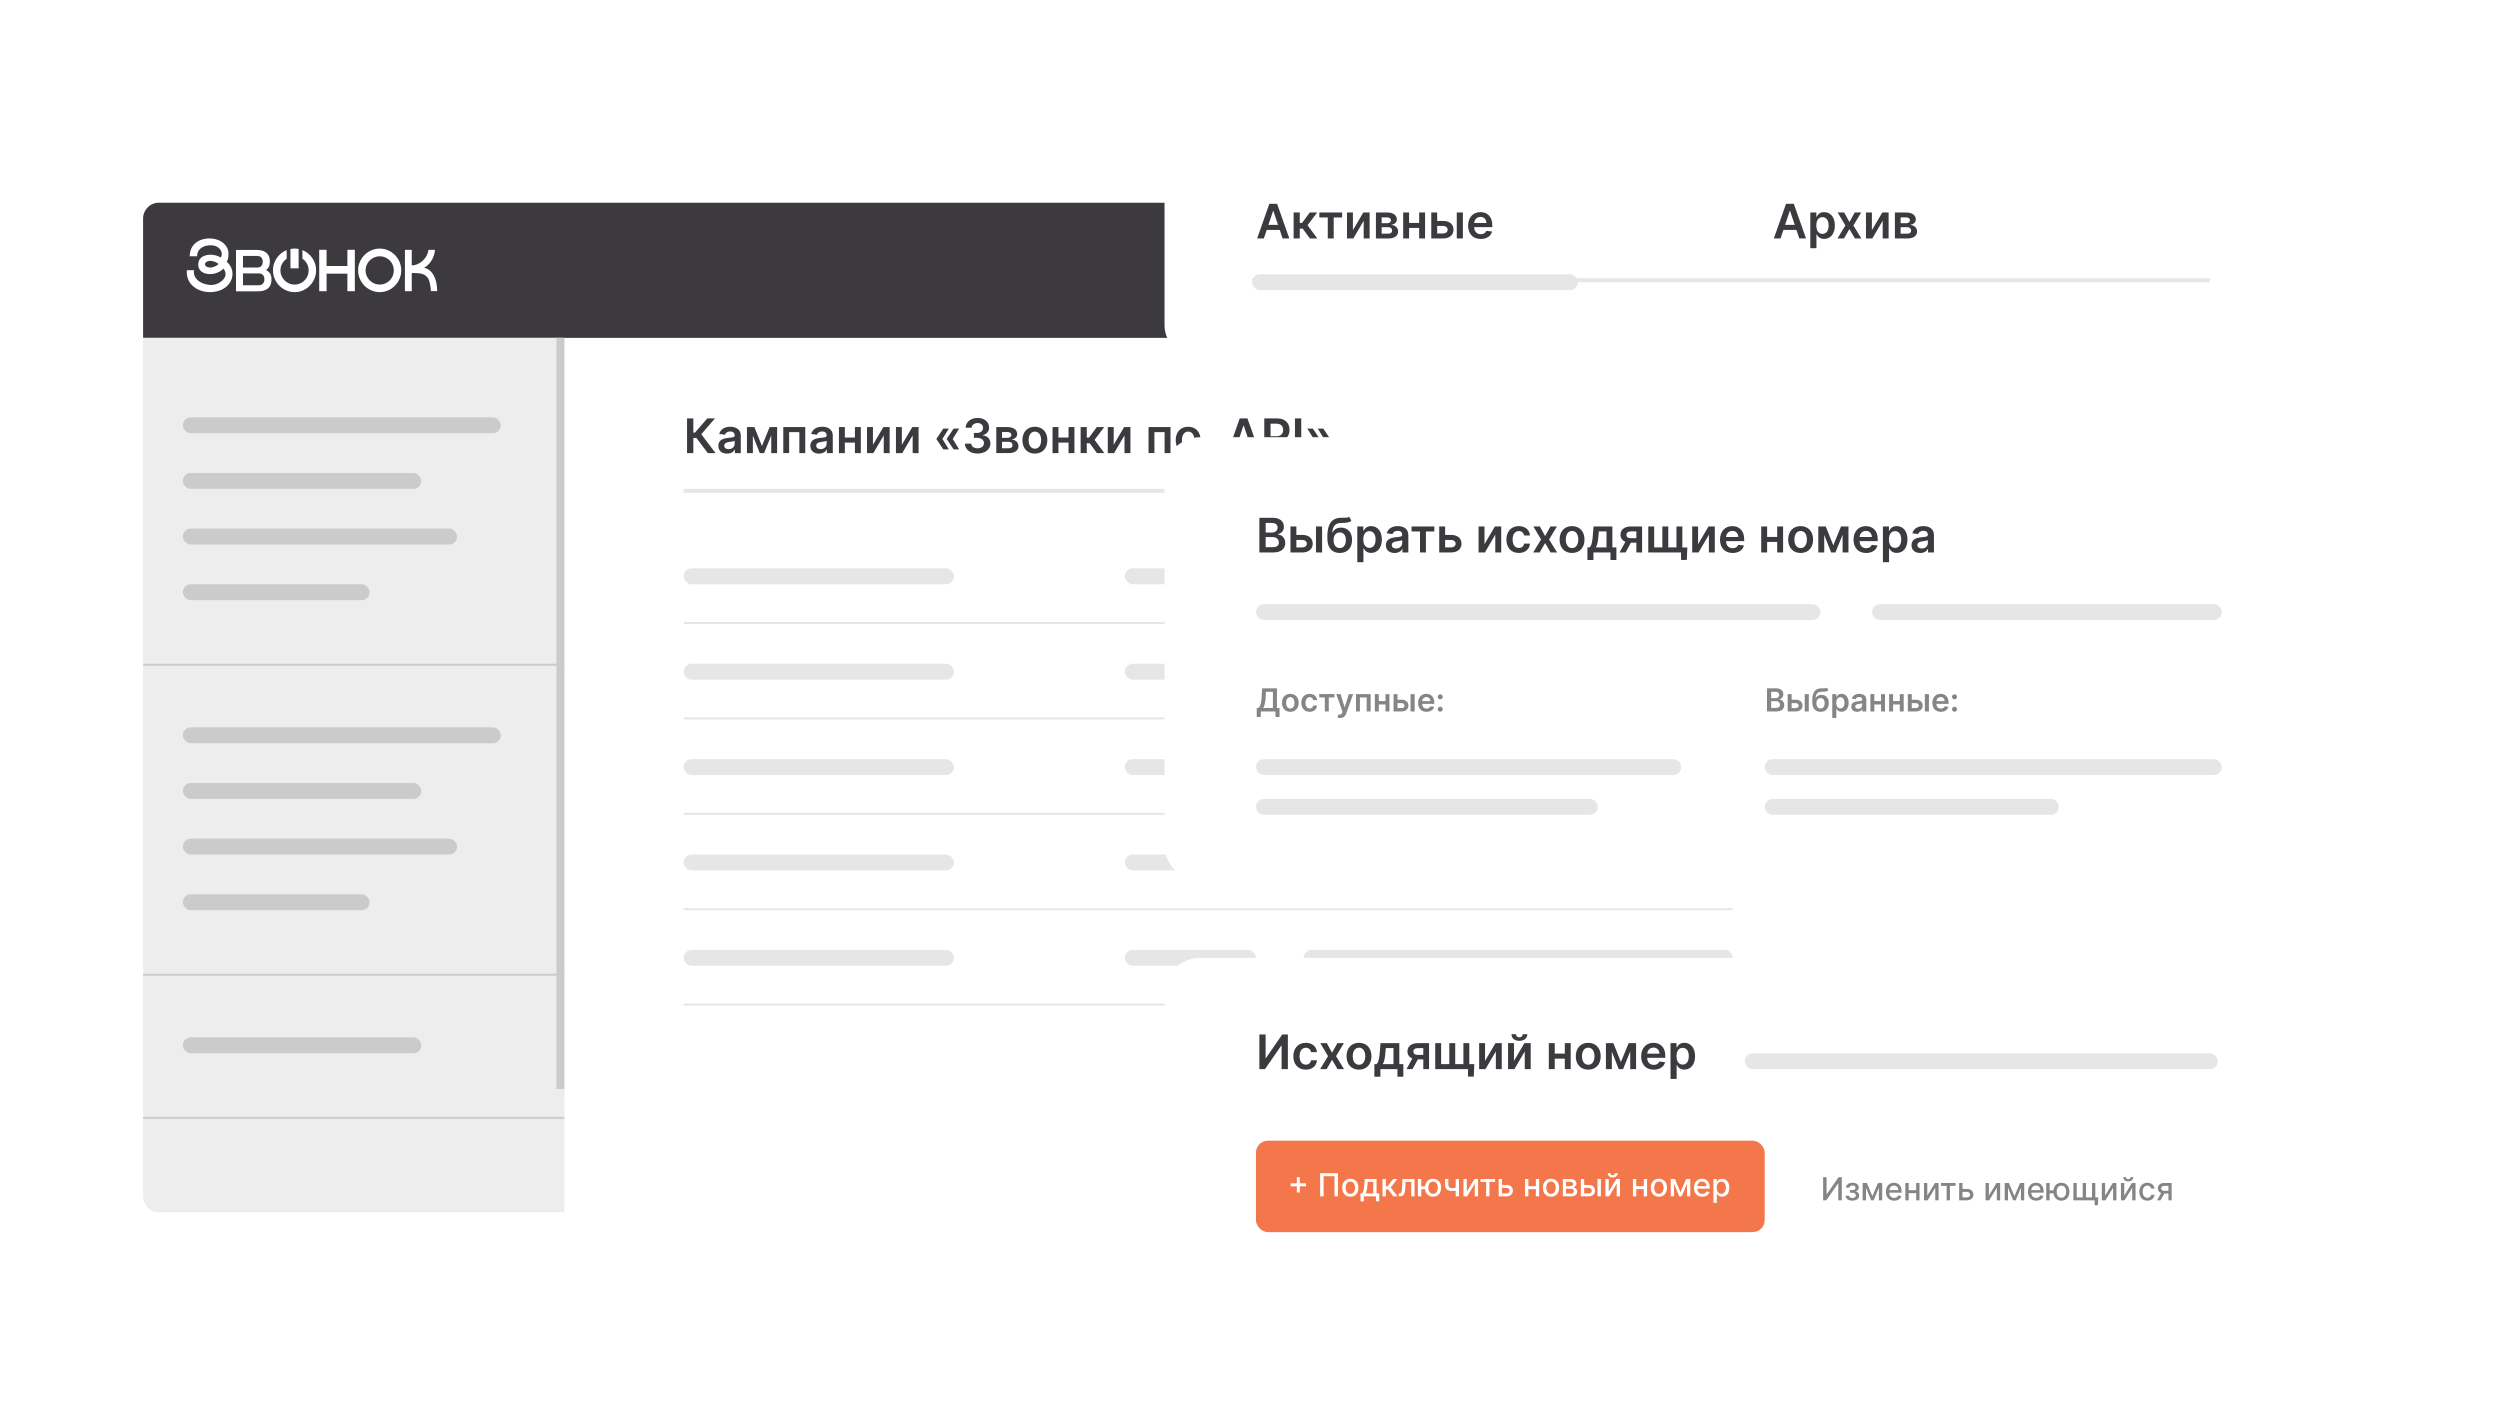 <svg width="629" height="355" viewBox="0 0 629 355" fill="none" xmlns="http://www.w3.org/2000/svg"><g filter="url(#filter0_d_212_1003)"><rect x="36" y="51" width="430" height="254" rx="4" fill="#fff"/></g><path d="M36 55a4 4 0 014-4h422a4 4 0 014 4v30H36V55z" fill="#3C3A3E"/><g clip-path="url(#clip0_212_1003)" fill="#fff"><path d="M87.403 66.921h-5.235v-4.077h-1.854v10.414h1.854v-4.41h5.235v4.41h1.873V62.844h-1.873v4.077zm-20.339 1.105l-.154-.08.137-.104c.15-.115.281-.246.395-.392.294-.381.444-.9.444-1.543v-.194c0-.906-.293-1.613-.872-2.103-.574-.486-1.435-.731-2.558-.731h-5.079v10.414h5.489c.754 0 1.392-.111 1.894-.334.507-.22.895-.553 1.152-.986.257-.43.386-.954.386-1.557v-.195c0-.651-.152-1.176-.452-1.558a2.368 2.368 0 00-.782-.638v.001zm-5.931-3.63h3.527c.498 0 .867.136 1.095.402.234.274.348.623.348 1.065 0 .442-.113.777-.348 1.05-.228.267-.598.403-1.095.403h-3.527v-2.92zm4.997 6.976c-.13.135-.285.236-.467.3-.182.066-.39.1-.632.1h-3.897v-2.99h3.897c.482 0 .853.13 1.105.39.255.264.379.626.379 1.104 0 .479-.126.829-.385 1.098v-.002zm-9.07-5.493c.19-.386.308-.74.355-1.065.047-.324.071-.645.071-.963 0-.607-.136-1.15-.407-1.626a3.937 3.937 0 00-1.07-1.21 4.826 4.826 0 00-1.528-.757A6.208 6.208 0 0052.699 60c-.612 0-1.217.087-1.813.258a4.615 4.615 0 00-1.589.808 4.132 4.132 0 00-1.12 1.387c-.285.56-.428 1.231-.428 2.019h1.853c0-.51.106-.943.317-1.294.21-.353.482-.639.813-.86.332-.22.7-.376 1.101-.466.4-.09.797-.134 1.191-.134.352 0 .696.047 1.027.143.333.097.628.242.886.436.257.193.466.427.62.703.157.275.235.593.235.952 0 .138-.02.273-.061.403a17.1 17.1 0 01-.144.446 5.912 5.912 0 00-1.232-.518 4.951 4.951 0 00-1.396-.188c-.38 0-.752.046-1.12.135-.366.09-.695.231-.987.424a2.174 2.174 0 00-.703.766c-.177.318-.265.703-.265 1.16 0 .413.084.772.255 1.076.169.304.394.552.672.746.279.194.59.334.936.424.345.09.703.134 1.07.134.638 0 1.252-.118 1.843-.352a4.628 4.628 0 001.559-1.014c.19.234.325.459.407.673A1.87 1.87 0 0156.412 70c-.224.336-.511.63-.863.884a4.418 4.418 0 01-1.157.596c-.42.143-.82.216-1.199.216a5.935 5.935 0 01-1.585-.219 4.723 4.723 0 01-1.421-.642 3.583 3.583 0 01-1.016-1.015 2.389 2.389 0 01-.386-1.335c0-.124.006-.22.02-.29v-.206H47.02v.103c0 .069-.002.127-.009.175-.008.048-.01.107-.01.177 0 .827.166 1.556.498 2.184a4.848 4.848 0 001.325 1.582c.55.424 1.173.746 1.874.963a7.168 7.168 0 002.129.323c.76 0 1.483-.107 2.169-.32a5.5 5.5 0 001.802-.932 4.613 4.613 0 001.232-1.471c.306-.573.459-1.218.459-1.936 0-.498-.11-.995-.325-1.492-.218-.496-.584-.984-1.099-1.468l-.004.003zm-2.446.86c-.148.104-.32.197-.51.281a4.34 4.34 0 01-.6.207 2.401 2.401 0 01-.602.084c-.285 0-.573-.065-.866-.197-.29-.131-.437-.342-.437-.632 0-.289.139-.485.417-.63a1.84 1.84 0 01.866-.219c.177 0 .37.025.58.073.21.048.41.107.6.177.192.068.368.151.53.248.164.096.286.194.367.29-.08.11-.197.217-.346.32l.002-.001zm44.744-2.578a5.5 5.5 0 00-1.721-1.179 5.138 5.138 0 00-2.088-.435 5.23 5.23 0 00-2.107.435A5.531 5.531 0 0090.54 65.9a5.324 5.324 0 00-.429 2.133c0 .759.141 1.45.429 2.113a5.525 5.525 0 001.17 1.738 5.57 5.57 0 001.732 1.18c.658.29 1.36.434 2.108.434a5.06 5.06 0 002.087-.434 5.503 5.503 0 001.721-1.18 5.663 5.663 0 001.162-1.738 5.294 5.294 0 00.427-2.113c0-.746-.141-1.47-.427-2.132a5.636 5.636 0 00-1.162-1.74zm-.56 5.26a3.626 3.626 0 01-.753 1.128 3.54 3.54 0 01-1.12.765 3.39 3.39 0 01-1.374.28c-.488 0-.951-.092-1.386-.28a3.486 3.486 0 01-1.129-.765c-.32-.324-.574-.7-.764-1.128a3.392 3.392 0 01-.284-1.388c0-.498.095-.959.284-1.387.191-.427.445-.8.764-1.119a3.6 3.6 0 011.13-.755c.433-.187.895-.28 1.385-.28s.947.093 1.374.28c.428.186.8.438 1.12.755.319.32.57.69.752 1.12.185.427.276.89.276 1.386 0 .496-.091.96-.276 1.388zM65.21 65.897zm12.725-1.735a5.48 5.48 0 00-1.72-1.179l-.128-.054v2.163a3.51 3.51 0 011.289 1.555c.184.428.274.892.274 1.386 0 .495-.09.96-.274 1.389a3.634 3.634 0 01-.754 1.128 3.54 3.54 0 01-1.12.765c-.428.187-.886.28-1.374.28-.489 0-.951-.093-1.386-.28a3.489 3.489 0 01-1.129-.765c-.32-.325-.574-.7-.765-1.128a3.39 3.39 0 01-.285-1.388c0-.498.097-.96.285-1.387.19-.427.445-.8.765-1.118a3.47 3.47 0 01.514-.421v-2.172l-.108.047a5.545 5.545 0 00-2.902 2.918 5.327 5.327 0 00-.428 2.132c0 .758.142 1.45.428 2.114a5.545 5.545 0 002.902 2.919 5.18 5.18 0 002.107.434c.747 0 1.43-.144 2.089-.434a5.48 5.48 0 001.72-1.181 5.631 5.631 0 001.162-1.738 5.304 5.304 0 00.427-2.114c0-.744-.141-1.469-.427-2.132a5.654 5.654 0 00-1.162-1.74z"/><path d="M75.134 62.642a5.41 5.41 0 00-2.056.007v4.86h2.056v-4.867zm34.278 7.29c-.489-1.224-1.264-2.152-2.56-2.535-.035-.01-.066-.037-.119-.068 1.612-.875 2.535-2.649 2.713-4.46h-1.65c-.369 2.623-2.773 3.949-4.2 3.897v-3.902H101.9c-.009.08-.022.145-.022.21 0 3.322 0 6.642-.005 9.964 0 .201.076.245.254.24.412-.01.825-.003 1.237-.004.073 0 .144-.014.233-.024v-.329c0-1.318.004-2.636-.004-3.954-.001-.21.058-.3.266-.286.644.043 1.299.022 1.929.136 1.166.21 1.968.889 2.27 2.092.094.38.177.765.239 1.153.062.394.09.794.133 1.194h1.557c.005-.066.016-.115.013-.164-.05-1.082-.184-2.148-.589-3.161l.001.001z"/></g><path d="M36 85h106v220H40a4 4 0 01-4-4V85z" fill="#EDEDED"/><path fill="#CBCBCB" d="M142 85v189h-2V85z"/><rect x="46" y="105" width="80" height="4" rx="2" fill="#CBCBCB"/><rect x="46" y="183" width="80" height="4" rx="2" fill="#CBCBCB"/><rect x="46" y="119" width="60" height="4" rx="2" fill="#CBCBCB"/><rect x="46" y="197" width="60" height="4" rx="2" fill="#CBCBCB"/><rect x="46" y="133" width="69" height="4" rx="2" fill="#CBCBCB"/><rect x="46" y="211" width="69" height="4" rx="2" fill="#CBCBCB"/><rect x="46" y="147" width="47" height="4" rx="2" fill="#CBCBCB"/><rect x="46" y="225" width="47" height="4" rx="2" fill="#CBCBCB"/><rect x="46" y="261" width="60" height="4" rx="2" fill="#CBCBCB"/><path stroke="#CBCBCB" stroke-width=".5" d="M142 167.25H36m106 78H36m106 36H36"/><rect x="172" y="143" width="68" height="4" rx="2" fill="#E6E6E6"/><rect x="172" y="167" width="68" height="4" rx="2" fill="#E6E6E6"/><rect x="172" y="191" width="68" height="4" rx="2" fill="#E6E6E6"/><rect x="172" y="215" width="68" height="4" rx="2" fill="#E6E6E6"/><rect x="172" y="239" width="68" height="4" rx="2" fill="#E6E6E6"/><rect x="283" y="143" width="33" height="4" rx="2" fill="#E6E6E6"/><rect x="283" y="167" width="33" height="4" rx="2" fill="#E6E6E6"/><rect x="283" y="191" width="33" height="4" rx="2" fill="#E6E6E6"/><rect x="283" y="215" width="33" height="4" rx="2" fill="#E6E6E6"/><rect x="283" y="239" width="33" height="4" rx="2" fill="#E6E6E6"/><rect x="328" y="143" width="108" height="4" rx="2" fill="#E6E6E6"/><rect x="328" y="167" width="108" height="4" rx="2" fill="#E6E6E6"/><rect x="328" y="191" width="108" height="4" rx="2" fill="#E6E6E6"/><rect x="328" y="215" width="108" height="4" rx="2" fill="#E6E6E6"/><rect x="328" y="239" width="108" height="4" rx="2" fill="#E6E6E6"/><path d="M178.089 114h1.948l-3.597-4.747 3.448-3.98h-1.948l-3.102 3.588h-.396v-3.588h-1.581V114h1.581v-3.814h.775l2.872 3.814zm4.837.132c1.027 0 1.641-.481 1.922-1.031h.051V114h1.483v-4.381c0-1.73-1.41-2.25-2.659-2.25-1.376 0-2.433.614-2.774 1.807l1.44.205c.154-.448.588-.831 1.343-.831.715 0 1.107.366 1.107 1.01v.025c0 .443-.464.465-1.619.588-1.27.137-2.484.516-2.484 1.99 0 1.287.942 1.969 2.19 1.969zm.401-1.133c-.644 0-1.104-.294-1.104-.861 0-.593.516-.84 1.206-.938.405-.055 1.214-.157 1.415-.319v.771c0 .729-.588 1.347-1.517 1.347zm8.373-.793l-1.892-4.751h-1.875V114h1.487v-4.411l1.743 4.411h1.078l1.803-4.457V114h1.474v-6.545h-1.875l-1.943 4.751zm5.374 1.794h1.474v-5.28h2.566V114h1.487v-6.545h-5.527V114zm8.997.132c1.027 0 1.64-.481 1.922-1.031h.051V114h1.483v-4.381c0-1.73-1.411-2.25-2.659-2.25-1.377 0-2.434.614-2.775 1.807l1.441.205c.153-.448.588-.831 1.342-.831.716 0 1.108.366 1.108 1.01v.025c0 .443-.464.465-1.619.588-1.27.137-2.485.516-2.485 1.99 0 1.287.942 1.969 2.191 1.969zm.4-1.133c-.643 0-1.103-.294-1.103-.861 0-.593.515-.84 1.206-.938.404-.055 1.214-.157 1.414-.319v.771c0 .729-.588 1.347-1.517 1.347zm6.094-5.544h-1.487V114h1.487v-2.646h2.535V114h1.483v-6.545H215.1v2.633h-2.535v-2.633zm7.066 4.457v-4.457h-1.487V114h1.59l2.612-4.462V114h1.491v-6.545h-1.585l-2.621 4.457zm7.278 0v-4.457h-1.487V114h1.589l2.612-4.462V114h1.492v-6.545h-1.586l-2.62 4.457zm14.417 1.15l-1.619-2.616 1.619-2.616h-1.389l-1.722 2.556v.12l1.722 2.556h1.389zm-2.599 0l-1.62-2.616 1.62-2.616h-1.39l-1.721 2.556v.12l1.721 2.556h1.39zm7.235 1.057c1.867 0 3.226-1.069 3.222-2.544.004-1.091-.678-1.875-1.901-2.049v-.069c.946-.204 1.581-.907 1.577-1.887.004-1.33-1.129-2.417-2.872-2.417-1.696 0-3.009 1.01-3.043 2.472h1.522c.025-.733.707-1.189 1.512-1.189.814 0 1.356.494 1.351 1.227.005.763-.626 1.27-1.53 1.27h-.771v1.219h.771c1.104 0 1.76.554 1.756 1.342.004.772-.665 1.3-1.598 1.3-.878 0-1.555-.456-1.594-1.168h-1.602c.043 1.475 1.359 2.493 3.2 2.493zm4.702-.119h3.17c1.534 0 2.412-.695 2.412-1.777 0-.916-.712-1.555-1.739-1.645.874-.162 1.419-.626 1.419-1.364 0-1.103-.967-1.759-2.514-1.759h-2.748V114zm1.444-1.214v-1.624h1.726c.567 0 .912.328.912.869 0 .469-.345.755-.912.755h-1.726zm0-2.621v-1.475h1.304c.644 0 1.036.273 1.036.721 0 .468-.379.754-1.006.754h-1.334zm8.266 3.963c1.918 0 3.137-1.351 3.137-3.375 0-2.029-1.219-3.384-3.137-3.384-1.917 0-3.136 1.355-3.136 3.384 0 2.024 1.219 3.375 3.136 3.375zm.009-1.236c-1.061 0-1.581-.946-1.581-2.143 0-1.198.52-2.157 1.581-2.157 1.044 0 1.564.959 1.564 2.157 0 1.197-.52 2.143-1.564 2.143zm5.924-5.437h-1.487V114h1.487v-2.646h2.536V114h1.483v-6.545h-1.483v2.633h-2.536v-2.633zm5.579 6.545h1.543v-2.467h.754l1.794 2.467h1.867l-2.451-3.332 2.425-3.213h-1.858l-1.969 2.642h-.562v-2.642h-1.543V114zm8.32-2.088v-4.457h-1.488V114h1.59l2.612-4.462V114h1.492v-6.545h-1.586l-2.62 4.457zm8.766 2.088h1.475v-5.28h2.565V114h1.487v-6.545h-5.527V114zm9.969.128c1.917 0 3.136-1.351 3.136-3.375 0-2.029-1.219-3.384-3.136-3.384-1.918 0-3.137 1.355-3.137 3.384 0 2.024 1.219 3.375 3.137 3.375zm.008-1.236c-1.061 0-1.581-.946-1.581-2.143 0-1.198.52-2.157 1.581-2.157 1.044 0 1.564.959 1.564 2.157 0 1.197-.52 2.143-1.564 2.143zM310.528 114l.721-2.152h3.281l.724 2.152h1.688l-3.077-8.727h-1.952L308.841 114h1.687zm1.147-3.422l1.18-3.516h.068l1.181 3.516h-2.429zm6.416 3.422h1.581v-2.949h1.671c2.015 0 3.098-1.21 3.098-2.889 0-1.666-1.07-2.889-3.077-2.889h-3.273V114zm1.581-4.249v-3.157h1.449c1.185 0 1.709.639 1.709 1.568s-.524 1.589-1.7 1.589h-1.458zm7.723-4.478h-1.581V114h1.581v-8.727zm4.149 7.789h1.39l1.721-2.556v-.12l-1.721-2.556h-1.39l1.62 2.616-1.62 2.616zm-2.625 0h1.39l1.721-2.556v-.12l-1.721-2.556h-1.39l1.62 2.616-1.62 2.616z" fill="#3C3A3E"/><path stroke="#E6E6E6" d="M172 123.5h264"/><path stroke="#E6E6E6" stroke-width=".5" d="M172 156.75h264m-264 24h264m-264 24h264m-264 24h264m-264 24h264"/><g filter="url(#filter1_d_212_1003)"><rect x="293" y="32" width="289" height="59" rx="9" fill="#fff"/></g><path d="M317.982 60l.72-2.152h3.281l.724 2.152h1.688l-3.077-8.727h-1.952L316.294 60h1.688zm1.146-3.422l1.18-3.516h.068l1.181 3.516h-2.429zM325.476 60h1.543v-2.467h.754L329.567 60h1.867l-2.451-3.332 2.425-3.213h-1.858l-1.969 2.642h-.562v-2.642h-1.543V60zm6.474-5.28h2.118V60h1.492v-5.28h2.118v-1.265h-5.728v1.265zm8.443 3.192v-4.457h-1.487V60h1.589l2.613-4.462V60h1.491v-6.545h-1.585l-2.621 4.457zm5.79 2.088h3.171c1.534 0 2.412-.695 2.412-1.777 0-.916-.712-1.555-1.739-1.645.874-.162 1.419-.626 1.419-1.364 0-1.103-.967-1.76-2.514-1.76h-2.749V60zm1.445-1.215v-1.623h1.726c.566 0 .912.328.912.87 0 .468-.346.754-.912.754h-1.726zm0-2.62V54.69h1.304c.643 0 1.035.273 1.035.72 0 .47-.379.755-1.005.755h-1.334zm6.898-2.71h-1.487V60h1.487v-2.646h2.535V60h1.483v-6.545h-1.483v2.633h-2.535v-2.633zm7.066 2.13v-2.13h-1.487V60h2.975c1.666 0 2.625-.92 2.629-2.207-.004-1.321-.963-2.208-2.629-2.208h-1.488zM366.523 60h1.542v-6.545h-1.542V60zm-4.931-3.15h1.488c.669 0 1.15.397 1.15.964 0 .541-.481.92-1.15.92h-1.488v-1.883zm10.962 3.278c1.525 0 2.573-.746 2.846-1.884l-1.44-.162c-.209.554-.72.844-1.385.844-.997 0-1.658-.656-1.671-1.777h4.56v-.473c0-2.297-1.381-3.307-2.991-3.307-1.875 0-3.098 1.377-3.098 3.397 0 2.054 1.206 3.362 3.179 3.362zm-1.645-4.019c.047-.835.665-1.538 1.585-1.538.886 0 1.483.648 1.491 1.538h-3.076zM447.982 60l.72-2.152h3.281l.724 2.152h1.688l-3.077-8.727h-1.952L446.294 60h1.688zm1.146-3.422l1.18-3.516h.068l1.181 3.516h-2.429zm6.348 5.877h1.543v-3.486h.064c.243.477.75 1.146 1.875 1.146 1.542 0 2.697-1.223 2.697-3.38 0-2.181-1.189-3.366-2.702-3.366-1.154 0-1.636.695-1.87 1.168h-.09v-1.082h-1.517v9zm1.513-5.728c0-1.27.545-2.092 1.538-2.092 1.027 0 1.556.873 1.556 2.092 0 1.228-.537 2.122-1.556 2.122-.984 0-1.538-.852-1.538-2.122zm7.002-3.272h-1.636l1.943 3.272L462.304 60h1.636l1.372-2.356L466.697 60h1.624l-2.007-3.273 1.973-3.272h-1.632l-1.343 2.416-1.321-2.416zm6.976 4.457v-4.457h-1.487V60h1.59l2.612-4.462V60h1.491v-6.545h-1.585l-2.621 4.457zm5.79 2.088h3.171c1.534 0 2.412-.695 2.412-1.777 0-.916-.712-1.555-1.739-1.645.874-.162 1.419-.626 1.419-1.364 0-1.103-.967-1.76-2.514-1.76h-2.749V60zm1.445-1.215v-1.623h1.726c.567 0 .912.328.912.87 0 .468-.345.754-.912.754h-1.726zm0-2.62V54.69h1.304c.644 0 1.036.273 1.036.72 0 .47-.38.755-1.006.755h-1.334z" fill="#3C3A3E"/><path stroke="#E6E6E6" d="M315 70.5h241"/><rect x="315" y="69" width="82" height="4" rx="2" fill="#E6E6E6"/><g filter="url(#filter2_d_212_1003)"><rect x="293" y="241" width="289" height="83" rx="9" fill="#fff"/></g><path d="M316.857 260.273V269h1.406l4.112-5.945h.072V269h1.581v-8.727h-1.414l-4.108 5.949h-.077v-5.949h-1.572zm11.685 8.855c1.645 0 2.693-.976 2.804-2.365h-1.474c-.132.703-.639 1.108-1.317 1.108-.963 0-1.585-.806-1.585-2.144 0-1.321.635-2.113 1.585-2.113.742 0 1.197.477 1.317 1.108h1.474c-.106-1.419-1.214-2.353-2.812-2.353-1.918 0-3.128 1.385-3.128 3.384 0 1.981 1.18 3.375 3.136 3.375zm5.285-6.673h-1.636l1.943 3.272L332.14 269h1.636l1.372-2.357 1.385 2.357h1.624l-2.007-3.273 1.973-3.272h-1.632l-1.343 2.416-1.321-2.416zm8.098 6.673c1.918 0 3.136-1.351 3.136-3.375 0-2.029-1.218-3.384-3.136-3.384-1.918 0-3.136 1.355-3.136 3.384 0 2.024 1.218 3.375 3.136 3.375zm.009-1.236c-1.061 0-1.581-.946-1.581-2.143 0-1.198.52-2.157 1.581-2.157 1.044 0 1.564.959 1.564 2.157 0 1.197-.52 2.143-1.564 2.143zm3.857 3.009h1.517V269h4.283v1.901h1.491v-3.171h-1.014v-5.275h-4.73l-.187 2.292c-.124 1.466-.286 2.553-.84 2.983h-.52v3.171zm2.105-3.171c.414-.609.567-1.598.678-2.983l.102-1.048h1.918v4.031h-2.698zm10.207 1.27h1.445v-6.545h-2.842c-1.603 0-2.596.822-2.591 2.079-.005.827.447 1.453 1.227 1.773L353.876 269h1.517l1.342-2.463h1.368V269zm0-3.588h-1.449c-.677 0-1.052-.354-1.048-.844-.004-.49.392-.861 1.1-.861h1.397v1.705zm12.829 2.322h-1.253v-5.279h-1.487v5.275h-2.058v-5.275h-1.487v5.275h-2.059v-5.275h-1.487V269h8.25v1.875h1.453l.128-3.141zm2.707-.822v-4.457h-1.487V269h1.589l2.613-4.462V269h1.491v-6.545h-1.585l-2.621 4.457zm7.278 0v-4.457h-1.488V269h1.59l2.612-4.462V269h1.492v-6.545h-1.586l-2.62 4.457zm2.198-6.707c-.004.417-.242.788-.843.788-.61 0-.84-.379-.84-.788h-1.146c-.004.997.767 1.67 1.986 1.67 1.227 0 1.998-.673 1.998-1.67h-1.155zm8.055 2.25h-1.487V269h1.487v-2.646h2.536V269h1.483v-6.545h-1.483v2.633h-2.536v-2.633zm8.435 6.673c1.917 0 3.136-1.351 3.136-3.375 0-2.029-1.219-3.384-3.136-3.384-1.918 0-3.137 1.355-3.137 3.384 0 2.024 1.219 3.375 3.137 3.375zm.008-1.236c-1.061 0-1.581-.946-1.581-2.143 0-1.198.52-2.157 1.581-2.157 1.044 0 1.564.959 1.564 2.157 0 1.197-.52 2.143-1.564 2.143zm8.204-.686l-1.892-4.751h-1.875V269h1.488v-4.411l1.743 4.411h1.078l1.802-4.457V269h1.475v-6.545h-1.875l-1.944 4.751zm8.272 1.922c1.525 0 2.574-.746 2.846-1.884l-1.44-.162c-.209.554-.72.844-1.385.844-.997 0-1.658-.656-1.67-1.777h4.559v-.473c0-2.297-1.38-3.307-2.991-3.307-1.875 0-3.098 1.377-3.098 3.397 0 2.054 1.206 3.362 3.179 3.362zm-1.645-4.019c.047-.835.665-1.538 1.585-1.538.886 0 1.483.648 1.492 1.538h-3.077zm5.86 6.346h1.543v-3.486h.064c.243.477.75 1.146 1.875 1.146 1.542 0 2.697-1.223 2.697-3.379 0-2.182-1.189-3.367-2.701-3.367-1.155 0-1.637.695-1.871 1.168h-.09v-1.082h-1.517v9zm1.513-5.728c0-1.27.546-2.092 1.538-2.092 1.027 0 1.556.874 1.556 2.092 0 1.228-.537 2.122-1.556 2.122-.984 0-1.538-.852-1.538-2.122z" fill="#3C3A3E"/><rect x="439" y="265" width="119" height="4" rx="2" fill="#E6E6E6"/><path d="M458.698 296.182V302h.807l2.957-4.267h.054V302h.878v-5.818h-.813l-2.96 4.273h-.054v-4.273h-.869zm5.65 4.665c.025.761.738 1.241 1.707 1.241.994 0 1.713-.5 1.713-1.301 0-.568-.361-.989-.866-1.023v-.045c.457-.131.772-.438.772-.918 0-.716-.613-1.221-1.585-1.221-.932 0-1.616.497-1.633 1.23h.858c.017-.327.355-.554.818-.554.457 0 .724.238.724.593 0 .333-.238.577-.719.577h-.71v.668h.71c.483 0 .793.267.793.662 0 .446-.395.647-.883.647-.481 0-.804-.198-.83-.556h-.869zm6.746.102l-1.381-3.313h-1.068V302h.833v-3.173l1.301 3.173h.63l1.324-3.162V302h.827v-4.364h-1.057l-1.409 3.313zm5.479 1.139c.952 0 1.625-.469 1.818-1.179l-.804-.145c-.153.412-.523.622-1.006.622-.727 0-1.216-.471-1.238-1.312h3.102v-.301c0-1.577-.943-2.193-1.932-2.193-1.216 0-2.017.926-2.017 2.267 0 1.355.79 2.241 2.077 2.241zm-1.227-2.65c.034-.62.482-1.157 1.173-1.157.659 0 1.091.489 1.094 1.157h-2.267zm4.874-1.802h-.833V302h.833v-1.812h1.889V302h.83v-4.364h-.83v1.816h-1.889v-1.816zm4.687 3.174v-3.174h-.832V302h.923l1.915-3.176V302h.832v-4.364h-.914l-1.924 3.174zm3.439-2.441h1.429V302h.83v-3.631h1.423v-.733h-3.682v.733zm5.413.767v-1.5h-.833V302h1.907c1.068 0 1.665-.619 1.665-1.44 0-.838-.597-1.424-1.665-1.424h-1.074zm0 .733h1.074c.488 0 .838.296.838.716 0 .398-.35.682-.838.682h-1.074v-1.398zm6.641.941v-3.174h-.833V302h.923l1.915-3.176V302h.833v-4.364h-.915l-1.923 3.174zm6.428.139l-1.38-3.313h-1.068V302h.832v-3.173l1.301 3.173h.631l1.324-3.162V302h.826v-4.364h-1.056l-1.41 3.313zm5.479 1.139c.952 0 1.625-.469 1.818-1.179l-.804-.145c-.153.412-.522.622-1.005.622-.728 0-1.216-.471-1.239-1.312h3.102v-.301c0-1.577-.943-2.193-1.931-2.193-1.216 0-2.018.926-2.018 2.267 0 1.355.79 2.241 2.077 2.241zm-1.227-2.65c.034-.62.483-1.157 1.173-1.157.659 0 1.091.489 1.094 1.157h-2.267zm4.601-1.802h-.849V302h.849v-1.778h.972c.139 1.127.898 1.866 1.994 1.866 1.222 0 2.02-.912 2.02-2.253 0-1.352-.798-2.255-2.02-2.255-1.11 0-1.869.75-1.997 1.903h-.969v-1.847zm2.966 3.725c-.821 0-1.187-.693-1.187-1.526 0-.835.366-1.534 1.187-1.534.824 0 1.188.702 1.188 1.534 0 .83-.364 1.526-1.188 1.526zm9.275-.094h-.739v-3.631h-.833v3.628h-1.508v-3.628h-.832v3.628h-1.509v-3.628h-.832V302h5.341v1.25h.832l.08-1.983zm1.728-.457v-3.174h-.833V302h.923l1.915-3.176V302h.833v-4.364h-.915l-1.923 3.174zm4.812 0v-3.174h-.832V302h.923l1.915-3.176V302h.832v-4.364h-.915l-1.923 3.174zm1.56-4.651c0 .287-.159.54-.557.54-.404 0-.554-.256-.554-.54h-.696c0 .639.486 1.08 1.25 1.08.77 0 1.256-.441 1.256-1.08h-.699zm4.258 5.929c1.031 0 1.699-.619 1.793-1.469h-.827c-.108.472-.474.75-.96.75-.719 0-1.182-.599-1.182-1.551 0-.934.472-1.523 1.182-1.523.54 0 .869.341.96.75h.827c-.091-.88-.81-1.465-1.801-1.465-1.23 0-2.026.926-2.026 2.258 0 1.315.767 2.25 2.034 2.25zm5.303-.088h.799v-4.364h-1.844c-1.006 0-1.619.52-1.619 1.341 0 .574.301.997.821 1.193l-1.02 1.83h.869l.952-1.707h1.042V302zm0-2.395h-1.102c-.463 0-.733-.244-.73-.616-.003-.375.29-.628.787-.628h1.045v1.244z" fill="#858585"/><rect x="316" y="287" width="128" height="23" rx="3" fill="#F4774C"/><path d="M326.281 300.023v-3.841h.764v3.841h-.764zm-1.537-1.54v-.761h3.841v.761h-3.841zm11.889-3.301V301h-.875v-5.068h-2.739V301h-.875v-5.818h4.489zm3.112 5.906c-.409 0-.766-.094-1.071-.281a1.896 1.896 0 01-.71-.787c-.169-.337-.253-.731-.253-1.182 0-.453.084-.848.253-1.187.168-.339.405-.603.71-.79a2 2 0 011.071-.281 2 2 0 011.071.281c.305.187.542.451.71.79.169.339.253.734.253 1.187 0 .451-.084.845-.253 1.182a1.896 1.896 0 01-.71.787 2.008 2.008 0 01-1.071.281zm.003-.713c.265 0 .485-.07.659-.21a1.23 1.23 0 00.386-.56c.086-.233.128-.489.128-.77a2.2 2.2 0 00-.128-.767 1.246 1.246 0 00-.386-.565 1.009 1.009 0 00-.659-.213c-.267 0-.489.071-.665.213-.174.142-.304.33-.389.565a2.273 2.273 0 00-.125.767c0 .281.042.537.125.77.085.233.215.42.389.56.176.14.398.21.665.21zm2.553 1.884v-1.995h.355c.091-.083.168-.183.23-.298.065-.116.119-.253.162-.412.046-.159.084-.345.114-.557.03-.214.057-.458.079-.733l.137-1.628h2.966v3.628h.67v1.995h-.829V301h-3.043v1.259h-.841zm1.264-1.995h1.949v-2.9h-1.375l-.091.9a12.21 12.21 0 01-.164 1.193c-.067.336-.173.605-.319.807zm4.279.736v-4.364h.85v1.83h.409l1.44-1.83h1.051l-1.69 2.123 1.71 2.241h-1.054l-1.315-1.744h-.551V301h-.85zm4.086 0l-.002-.736h.156a.564.564 0 00.304-.076.574.574 0 00.204-.268c.053-.125.094-.297.122-.517.029-.221.05-.5.063-.835l.077-1.932h3.045V301h-.832v-3.631h-1.426l-.069 1.483c-.017.36-.054.675-.11.943a2.194 2.194 0 01-.242.674 1.046 1.046 0 01-.409.4 1.3 1.3 0 01-.608.131h-.273zm7.298-2.517v.739h-2.327v-.739h2.327zm-1.636-1.847V301h-.85v-4.364h.85zm2.966 4.452c-.406 0-.76-.095-1.063-.284a1.906 1.906 0 01-.705-.79 2.65 2.65 0 01-.25-1.179c0-.451.084-.844.25-1.182.167-.339.402-.602.705-.789.303-.19.657-.284 1.063-.284.407 0 .761.094 1.062.284.303.187.538.45.705.789.168.338.252.731.252 1.182 0 .447-.084.84-.252 1.179a1.906 1.906 0 01-.705.79 1.955 1.955 0 01-1.062.284zm0-.727c.274 0 .499-.069.673-.208a1.22 1.22 0 00.389-.556 2.24 2.24 0 00.125-.762c0-.278-.042-.533-.125-.764a1.226 1.226 0 00-.389-.56c-.174-.14-.399-.21-.673-.21-.273 0-.498.07-.674.21a1.226 1.226 0 00-.389.56 2.247 2.247 0 00-.125.764c0 .277.042.531.125.762.083.231.213.416.389.556.176.139.401.208.674.208zm6.524-3.725V301h-.83v-4.364h.83zm-.361 2.026v.733c-.131.053-.269.1-.415.142a3.74 3.74 0 01-.963.128c-.54 0-.969-.132-1.287-.395-.318-.265-.477-.671-.477-1.216v-1.426h.827v1.426c0 .206.037.374.113.503a.68.68 0 00.324.284c.14.061.307.091.5.091.256 0 .492-.024.707-.071.218-.049.442-.116.671-.199zm2.323 1.148l1.923-3.174h.915V301h-.832v-3.176L369.135 301h-.923v-4.364h.832v3.174zm3.439-2.441v-.733h3.682v.733h-1.424V301h-.829v-3.631h-1.429zm5.219.767h1.267c.535 0 .946.133 1.233.398.288.265.432.607.432 1.026a1.346 1.346 0 01-.758 1.252c-.248.126-.55.188-.907.188h-1.906v-4.364h.833v3.631h1.073c.245 0 .446-.063.603-.19a.61.61 0 00.236-.492.643.643 0 00-.236-.514.897.897 0 00-.603-.202h-1.267v-.733zm8.959.316v.736h-2.363v-.736h2.363zm-2.125-1.816V301h-.832v-4.364h.832zm2.719 0V301h-.83v-4.364h.83zm2.974 4.452c-.409 0-.766-.094-1.071-.281a1.902 1.902 0 01-.71-.787c-.168-.337-.253-.731-.253-1.182 0-.453.085-.848.253-1.187.169-.339.405-.603.71-.79a2 2 0 011.071-.281c.409 0 .767.093 1.071.281.305.187.542.451.711.79.168.339.252.734.252 1.187 0 .451-.084.845-.252 1.182a1.905 1.905 0 01-.711.787 2.006 2.006 0 01-1.071.281zm.003-.713c.265 0 .485-.07.659-.21.175-.14.303-.327.387-.56a2.23 2.23 0 00.128-.77c0-.278-.043-.534-.128-.767a1.248 1.248 0 00-.387-.565 1.009 1.009 0 00-.659-.213c-.267 0-.488.071-.665.213-.174.142-.304.33-.389.565a2.273 2.273 0 00-.125.767c0 .281.042.537.125.77.085.233.215.42.389.56.177.14.398.21.665.21zm2.98.625v-4.364h1.809c.493 0 .883.105 1.171.316a.992.992 0 01.432.849c0 .256-.082.458-.245.608-.163.15-.379.25-.647.301.195.023.374.082.536.176.163.093.294.218.393.375.1.158.15.345.15.563 0 .231-.06.435-.179.614a1.184 1.184 0 01-.52.414 2.018 2.018 0 01-.815.148h-2.085zm.798-.71h1.287c.21 0 .375-.05.494-.151.12-.1.179-.237.179-.409 0-.203-.059-.362-.179-.477-.119-.118-.284-.176-.494-.176h-1.287v1.213zm0-1.835h1.02c.159 0 .295-.023.409-.069a.568.568 0 00.264-.193.49.49 0 00.094-.301c0-.169-.069-.3-.208-.395-.138-.095-.327-.142-.568-.142h-1.011v1.1zm4.372-.319h1.267c.534 0 .945.133 1.233.398.288.265.432.607.432 1.026a1.343 1.343 0 01-.759 1.252c-.248.126-.55.188-.906.188h-1.906v-4.364h.832v3.631h1.074c.244 0 .445-.063.602-.19a.607.607 0 00.236-.492.64.64 0 00-.236-.514.896.896 0 00-.602-.202h-1.267v-.733zm3.551 2.864v-4.364h.85V301h-.85zm2.822-1.19l1.923-3.174h.915V301h-.832v-3.176L404.846 301h-.923v-4.364h.832v3.174zm1.56-4.651h.698c0 .32-.113.581-.34.781-.226.199-.531.299-.915.299-.383 0-.687-.1-.912-.299a.997.997 0 01-.338-.781h.696c0 .142.042.268.125.378.083.108.226.162.429.162.199 0 .341-.054.426-.162a.585.585 0 00.131-.378zm7.495 3.293v.736h-2.364v-.736h2.364zm-2.125-1.816V301h-.833v-4.364h.833zm2.718 0V301h-.829v-4.364h.829zm2.975 4.452c-.409 0-.766-.094-1.071-.281a1.896 1.896 0 01-.71-.787c-.169-.337-.253-.731-.253-1.182 0-.453.084-.848.253-1.187.168-.339.405-.603.71-.79a2 2 0 011.071-.281 2 2 0 011.071.281c.305.187.542.451.71.79.169.339.253.734.253 1.187 0 .451-.084.845-.253 1.182a1.896 1.896 0 01-.71.787 2.008 2.008 0 01-1.071.281zm.003-.713c.265 0 .485-.07.659-.21a1.23 1.23 0 00.386-.56 2.23 2.23 0 00.128-.77c0-.278-.043-.534-.128-.767a1.246 1.246 0 00-.386-.565 1.009 1.009 0 00-.659-.213c-.267 0-.489.071-.665.213-.174.142-.304.33-.389.565a2.248 2.248 0 00-.125.767c0 .281.041.537.125.77.085.233.215.42.389.56.176.14.398.21.665.21zm5.428-.426l1.409-3.313h.733L423.124 301h-.63l-1.79-4.364h.724l1.381 3.313zm-1.617-3.313V301h-.832v-4.364h.832zm3.256 4.364v-4.364h.827V301h-.827zm3.84.088c-.43 0-.801-.092-1.111-.276a1.861 1.861 0 01-.716-.781c-.167-.337-.25-.732-.25-1.184 0-.447.083-.841.25-1.182.168-.341.403-.607.704-.799a1.955 1.955 0 011.063-.286c.246 0 .485.04.716.122.231.081.438.209.622.383a1.8 1.8 0 01.435.679c.106.277.159.613.159 1.009v.301h-3.469v-.636h2.636c0-.224-.045-.422-.136-.594a1.035 1.035 0 00-.957-.563c-.239 0-.447.059-.625.176a1.18 1.18 0 00-.409.455 1.308 1.308 0 00-.142.605v.497c0 .292.051.54.153.745.104.204.249.36.435.468.185.106.402.159.65.159.161 0 .308-.022.441-.068a.905.905 0 00.565-.554l.804.145c-.065.237-.18.444-.347.622a1.677 1.677 0 01-.622.412 2.318 2.318 0 01-.849.145zm2.814 1.548v-6h.83v.708h.071a2.37 2.37 0 01.213-.316c.093-.119.222-.223.386-.312.165-.091.383-.136.654-.136.352 0 .666.089.943.267.276.178.493.434.65.769.16.336.239.739.239 1.211 0 .471-.079.876-.236 1.213a1.836 1.836 0 01-.647.775 1.68 1.68 0 01-.941.27c-.265 0-.482-.044-.65-.133a1.211 1.211 0 01-.392-.313 2.298 2.298 0 01-.219-.318h-.051v2.315h-.85zm.833-3.818c0 .307.044.576.133.807.089.231.218.412.387.543a.993.993 0 00.619.193.99.99 0 00.636-.202c.171-.136.299-.321.387-.554a2.19 2.19 0 00.133-.787c0-.288-.043-.546-.131-.775a1.187 1.187 0 00-.386-.543 1.005 1.005 0 00-.639-.199c-.246 0-.455.064-.625.19a1.164 1.164 0 00-.384.532c-.087.227-.13.492-.13.795z" fill="#fff"/><g filter="url(#filter3_d_212_1003)"><rect x="293" y="110" width="289" height="112" rx="9" fill="#fff"/></g><path d="M316.861 139h3.532c1.999 0 2.979-1.018 2.979-2.378 0-1.321-.937-2.096-1.866-2.143v-.086c.852-.2 1.525-.796 1.525-1.857 0-1.3-.937-2.263-2.829-2.263h-3.341V139zm1.581-1.321v-2.557h1.743c.976 0 1.581.597 1.581 1.377 0 .694-.478 1.18-1.624 1.18h-1.7zm0-3.695v-2.407h1.598c.929 0 1.41.49 1.41 1.163 0 .767-.622 1.244-1.444 1.244h-1.564zm7.725.601v-2.13h-1.488V139h2.975c1.666 0 2.625-.92 2.629-2.207-.004-1.321-.963-2.208-2.629-2.208h-1.487zm4.93 4.415h1.543v-6.545h-1.543V139zm-4.93-3.149h1.487c.669 0 1.15.396 1.15.963 0 .541-.481.92-1.15.92h-1.487v-1.883zm13.309-5.817c-.315.239-.814.234-1.492.234-.191 0-.392 0-.609.005-2.254.03-3.413 1.53-3.413 4.606v.588c0 2.395 1.21 3.661 3.115 3.661 1.905 0 3.106-1.27 3.106-3.29 0-1.96-1.142-3.089-2.765-3.089-.998 0-1.752.43-2.161 1.231h-.072c.153-1.632.767-2.369 2.233-2.403 1.299-.03 2.028-.051 2.595-.546l-.537-.997zm-2.391 7.858c-.967 0-1.559-.776-1.559-2.011.012-1.219.596-1.918 1.551-1.918.954 0 1.542.699 1.542 1.918 0 1.24-.583 2.011-1.534 2.011zm4.411 3.563h1.542v-3.486h.064c.243.477.75 1.146 1.875 1.146 1.543 0 2.698-1.223 2.698-3.379 0-2.182-1.189-3.367-2.702-3.367-1.155 0-1.636.695-1.871 1.168h-.089v-1.082h-1.517v9zm1.513-5.728c0-1.27.545-2.092 1.538-2.092 1.027 0 1.555.874 1.555 2.092 0 1.228-.537 2.122-1.555 2.122-.985 0-1.538-.852-1.538-2.122zm7.87 3.405c1.027 0 1.641-.481 1.922-1.031h.051V139h1.483v-4.381c0-1.73-1.41-2.25-2.659-2.25-1.376 0-2.433.614-2.774 1.807l1.44.205c.154-.448.588-.831 1.343-.831.716 0 1.108.366 1.108 1.01v.025c0 .443-.465.465-1.62.588-1.27.137-2.484.516-2.484 1.99 0 1.287.942 1.969 2.19 1.969zm.401-1.133c-.644 0-1.104-.294-1.104-.861 0-.593.516-.84 1.206-.938.405-.055 1.215-.157 1.415-.319v.771c0 .729-.588 1.347-1.517 1.347zm3.873-4.279h2.118V139h1.492v-5.28h2.118v-1.265h-5.728v1.265zm8.443.865v-2.13h-1.487V139h2.974c1.667 0 2.625-.92 2.63-2.207-.005-1.321-.963-2.208-2.63-2.208h-1.487zm0 1.266h1.487c.669 0 1.151.396 1.151.963 0 .541-.482.92-1.151.92h-1.487v-1.883zm9.903 1.061v-4.457h-1.488V139h1.59l2.612-4.462V139h1.492v-6.545h-1.586l-2.62 4.457zm8.645 2.216c1.645 0 2.693-.976 2.804-2.365h-1.475c-.132.703-.639 1.108-1.316 1.108-.963 0-1.586-.806-1.586-2.144 0-1.321.635-2.113 1.586-2.113.741 0 1.197.477 1.316 1.108h1.475c-.107-1.419-1.215-2.353-2.813-2.353-1.917 0-3.128 1.385-3.128 3.384 0 1.981 1.181 3.375 3.137 3.375zm5.285-6.673h-1.636l1.943 3.272-1.995 3.273h1.637l1.372-2.357 1.385 2.357h1.624l-2.008-3.273 1.973-3.272h-1.632l-1.342 2.416-1.321-2.416zm8.098 6.673c1.917 0 3.136-1.351 3.136-3.375 0-2.029-1.219-3.384-3.136-3.384-1.918 0-3.137 1.355-3.137 3.384 0 2.024 1.219 3.375 3.137 3.375zm.008-1.236c-1.061 0-1.581-.946-1.581-2.143 0-1.198.52-2.157 1.581-2.157 1.044 0 1.564.959 1.564 2.157 0 1.197-.52 2.143-1.564 2.143zm3.858 3.009h1.517V139h4.282v1.901h1.492v-3.171h-1.014v-5.275h-4.73l-.188 2.292c-.123 1.466-.285 2.553-.839 2.983h-.52v3.171zm2.105-3.171c.413-.609.567-1.598.677-2.983l.103-1.048h1.917v4.031h-2.697zm10.207 1.27h1.445v-6.545h-2.843c-1.602 0-2.595.822-2.591 2.079-.004.827.448 1.453 1.228 1.773L407.478 139h1.517l1.342-2.463h1.368V139zm0-3.588h-1.449c-.678 0-1.053-.354-1.048-.844-.005-.49.392-.861 1.099-.861h1.398v1.705zm12.829 2.322h-1.253v-5.279h-1.487v5.275h-2.059v-5.275h-1.487v5.275h-2.058v-5.275h-1.487V139h8.25v1.875h1.453l.128-3.141zm2.707-.822v-4.457h-1.487V139h1.589l2.612-4.462V139h1.492v-6.545h-1.585l-2.621 4.457zm8.688 2.216c1.525 0 2.573-.746 2.846-1.884l-1.44-.162c-.209.554-.72.844-1.385.844-.997 0-1.658-.656-1.671-1.777h4.56v-.473c0-2.297-1.381-3.307-2.991-3.307-1.875 0-3.098 1.377-3.098 3.397 0 2.054 1.206 3.362 3.179 3.362zm-1.645-4.019c.047-.835.665-1.538 1.585-1.538.886 0 1.483.648 1.491 1.538h-3.076zm10.324-2.654h-1.487V139h1.487v-2.646h2.535V139h1.483v-6.545h-1.483v2.633h-2.535v-2.633zm8.434 6.673c1.918 0 3.137-1.351 3.137-3.375 0-2.029-1.219-3.384-3.137-3.384-1.917 0-3.136 1.355-3.136 3.384 0 2.024 1.219 3.375 3.136 3.375zm.009-1.236c-1.061 0-1.581-.946-1.581-2.143 0-1.198.52-2.157 1.581-2.157 1.044 0 1.564.959 1.564 2.157 0 1.197-.52 2.143-1.564 2.143zm8.204-.686l-1.892-4.751h-1.875V139h1.487v-4.411l1.743 4.411h1.078l1.803-4.457V139h1.474v-6.545h-1.875l-1.943 4.751zm8.271 1.922c1.526 0 2.574-.746 2.847-1.884l-1.44-.162c-.209.554-.721.844-1.385.844-.998 0-1.658-.656-1.671-1.777h4.56v-.473c0-2.297-1.381-3.307-2.992-3.307-1.875 0-3.098 1.377-3.098 3.397 0 2.054 1.206 3.362 3.179 3.362zm-1.645-4.019c.047-.835.665-1.538 1.586-1.538.886 0 1.483.648 1.491 1.538h-3.077zm5.861 6.346h1.542v-3.486h.064c.243.477.75 1.146 1.875 1.146 1.543 0 2.698-1.223 2.698-3.379 0-2.182-1.189-3.367-2.702-3.367-1.155 0-1.636.695-1.871 1.168h-.089v-1.082h-1.517v9zm1.513-5.728c0-1.27.545-2.092 1.538-2.092 1.027 0 1.555.874 1.555 2.092 0 1.228-.537 2.122-1.555 2.122-.984 0-1.538-.852-1.538-2.122zm7.87 3.405c1.027 0 1.641-.481 1.922-1.031h.051V139h1.483v-4.381c0-1.73-1.41-2.25-2.659-2.25-1.376 0-2.433.614-2.774 1.807l1.44.205c.154-.448.588-.831 1.343-.831.716 0 1.108.366 1.108 1.01v.025c0 .443-.465.465-1.62.588-1.269.137-2.484.516-2.484 1.99 0 1.287.942 1.969 2.19 1.969zm.401-1.133c-.644 0-1.104-.294-1.104-.861 0-.593.516-.84 1.206-.938.405-.055 1.215-.157 1.415-.319v.771c0 .729-.588 1.347-1.517 1.347z" fill="#3C3A3E"/><rect x="316" y="152" width="142" height="4" rx="2" fill="#E6E6E6"/><rect x="471" y="152" width="88" height="4" rx="2" fill="#E6E6E6"/><path d="M316.196 180.403h1.011V179h3.708v1.398h1.011v-2.259h-.648v-4.957h-3.718l-.154 2.46c-.094 1.568-.426 2.185-.821 2.497h-.389v2.264zm1.616-2.264c.31-.508.535-1.307.606-2.497l.091-1.577h1.758v4.074h-2.455zm6.831.946c1.278 0 2.091-.9 2.091-2.25 0-1.352-.813-2.255-2.091-2.255-1.279 0-2.091.903-2.091 2.255 0 1.35.812 2.25 2.091 2.25zm.005-.824c-.707 0-1.054-.63-1.054-1.429 0-.798.347-1.437 1.054-1.437.696 0 1.043.639 1.043 1.437 0 .799-.347 1.429-1.043 1.429zm4.862.824c1.097 0 1.795-.65 1.869-1.576h-.983c-.088.468-.426.738-.878.738-.642 0-1.056-.537-1.056-1.429 0-.88.423-1.409 1.056-1.409.495 0 .799.318.878.739h.983c-.071-.946-.809-1.568-1.875-1.568-1.278 0-2.085.923-2.085 2.255 0 1.321.787 2.25 2.091 2.25zm2.405-3.605h1.412V179h.994v-3.52h1.412v-.844h-3.818v.844zm5.276 5.156c.801 0 1.264-.412 1.511-1.108l1.753-4.886-1.099-.006-1.009 3.296h-.045l-1.006-3.296h-1.091l1.583 4.455-.088.236c-.191.497-.492.531-.941.4l-.238.801c.139.057.389.108.67.108zm3.978-1.636h.983v-3.52h1.71V179h.992v-4.364h-3.685V179zm5.734-4.364h-.992V179h.992v-1.764h1.69V179h.989v-4.364h-.989v1.756h-1.69v-1.756zm4.711 1.421v-1.421h-.992V179h1.983c1.111 0 1.75-.614 1.753-1.472-.003-.88-.642-1.471-1.753-1.471h-.991zm3.287 2.943h1.028v-4.364h-1.028V179zm-3.287-2.099h.991c.446 0 .767.264.767.642 0 .36-.321.613-.767.613h-.991v-1.255zm7.307 2.184c1.017 0 1.716-.497 1.898-1.255l-.96-.108c-.14.369-.48.562-.924.562-.664 0-1.105-.437-1.113-1.185h3.04v-.315c0-1.531-.921-2.204-1.995-2.204-1.25 0-2.065.917-2.065 2.264 0 1.369.804 2.241 2.119 2.241zm-1.096-2.679c.031-.557.443-1.025 1.056-1.025.591 0 .989.431.995 1.025h-2.051zm4.54 2.656a.632.632 0 00.625-.624.632.632 0 00-.625-.62.62.62 0 00-.625.62.62.62 0 00.625.624zm0-3.116a.632.632 0 00.625-.625.631.631 0 00-.625-.619.62.62 0 100 1.244zM444.574 179h2.355c1.332 0 1.986-.679 1.986-1.585 0-.881-.625-1.398-1.245-1.429v-.057c.569-.134 1.018-.531 1.018-1.239 0-.866-.626-1.508-1.887-1.508h-2.227V179zm1.054-.881v-1.704h1.162c.65 0 1.054.397 1.054.917 0 .463-.318.787-1.083.787h-1.133zm0-2.463v-1.605h1.065c.619 0 .941.327.941.776 0 .511-.415.829-.964.829h-1.042zm5.15.401v-1.421h-.992V179h1.983c1.111 0 1.75-.614 1.753-1.472-.003-.88-.642-1.471-1.753-1.471h-.991zm3.287 2.943h1.028v-4.364h-1.028V179zm-3.287-2.099h.991c.446 0 .767.264.767.642 0 .36-.321.613-.767.613h-.991v-1.255zm8.873-3.878c-.211.159-.543.156-.995.156-.128 0-.261 0-.406.003-1.503.02-2.276 1.02-2.276 3.071v.392c0 1.596.807 2.44 2.077 2.44s2.071-.846 2.071-2.193c0-1.307-.761-2.06-1.844-2.06-.664 0-1.167.287-1.44.821h-.048c.102-1.088.511-1.579 1.488-1.602.867-.02 1.353-.034 1.731-.363l-.358-.665zm-1.594 5.238c-.645 0-1.04-.517-1.04-1.341.009-.812.398-1.278 1.034-1.278.637 0 1.029.466 1.029 1.278 0 .827-.39 1.341-1.023 1.341zm2.94 2.375h1.029v-2.324h.042c.162.319.5.765 1.25.765 1.029 0 1.798-.816 1.798-2.253 0-1.455-.792-2.244-1.801-2.244-.77 0-1.091.463-1.247.778h-.059v-.722h-1.012v6zm1.009-3.818c0-.846.363-1.395 1.025-1.395.685 0 1.037.583 1.037 1.395 0 .818-.358 1.415-1.037 1.415-.656 0-1.025-.568-1.025-1.415zm5.247 2.27c.685 0 1.094-.321 1.281-.687h.034V179h.989v-2.92c0-1.154-.941-1.5-1.773-1.5-.918 0-1.622.409-1.849 1.204l.96.136c.102-.298.392-.554.895-.554.477 0 .738.245.738.674v.017c0 .295-.309.309-1.079.392-.847.091-1.656.344-1.656 1.327 0 .858.627 1.312 1.46 1.312zm.267-.756c-.429 0-.736-.196-.736-.573 0-.395.344-.56.804-.625.27-.037.81-.106.943-.214v.515c0 .485-.392.897-1.011.897zm4.062-3.696h-.991V179h.991v-1.764h1.691V179h.988v-4.364h-.988v1.756h-1.691v-1.756zm4.711 0h-.991V179h.991v-1.764h1.691V179h.988v-4.364h-.988v1.756h-1.691v-1.756zm4.711 1.421v-1.421h-.991V179h1.983c1.111 0 1.75-.614 1.753-1.472-.003-.88-.642-1.471-1.753-1.471h-.992zm3.287 2.943h1.029v-4.364h-1.029V179zm-3.287-2.099h.992c.446 0 .767.264.767.642 0 .36-.321.613-.767.613h-.992v-1.255zm7.308 2.184c1.017 0 1.716-.497 1.898-1.255l-.961-.108c-.139.369-.48.562-.923.562-.665 0-1.105-.437-1.114-1.185h3.04v-.315c0-1.531-.92-2.204-1.994-2.204-1.25 0-2.066.917-2.066 2.264 0 1.369.804 2.241 2.12 2.241zm-1.097-2.679c.031-.557.443-1.025 1.057-1.025.591 0 .989.431.994 1.025h-2.051zm4.541 2.656a.632.632 0 00.625-.624.632.632 0 00-.625-.62.62.62 0 00-.625.62.62.62 0 00.625.624zm0-3.116a.632.632 0 00.625-.625.631.631 0 00-.625-.619.62.62 0 100 1.244z" fill="#858585"/><rect x="316" y="191" width="107" height="4" rx="2" fill="#E6E6E6"/><rect x="444" y="191" width="115" height="4" rx="2" fill="#E6E6E6"/><rect x="316" y="201" width="86" height="4" rx="2" fill="#E6E6E6"/><rect x="444" y="201" width="74" height="4" rx="2" fill="#E6E6E6"/><defs><filter id="filter0_d_212_1003" x="11" y="26" width="480" height="304" filterUnits="userSpaceOnUse" color-interpolation-filters="sRGB"><feFlood flood-opacity="0" result="BackgroundImageFix"/><feColorMatrix in="SourceAlpha" values="0 0 0 0 0 0 0 0 0 0 0 0 0 0 0 0 0 0 127 0" result="hardAlpha"/><feOffset/><feGaussianBlur stdDeviation="12.5"/><feComposite in2="hardAlpha" operator="out"/><feColorMatrix values="0 0 0 0 0 0 0 0 0 0 0 0 0 0 0 0 0 0 0.15 0"/><feBlend in2="BackgroundImageFix" result="effect1_dropShadow_212_1003"/><feBlend in="SourceGraphic" in2="effect1_dropShadow_212_1003" result="shape"/></filter><filter id="filter1_d_212_1003" x="268" y="7" width="339" height="109" filterUnits="userSpaceOnUse" color-interpolation-filters="sRGB"><feFlood flood-opacity="0" result="BackgroundImageFix"/><feColorMatrix in="SourceAlpha" values="0 0 0 0 0 0 0 0 0 0 0 0 0 0 0 0 0 0 127 0" result="hardAlpha"/><feOffset/><feGaussianBlur stdDeviation="12.5"/><feComposite in2="hardAlpha" operator="out"/><feColorMatrix values="0 0 0 0 0 0 0 0 0 0 0 0 0 0 0 0 0 0 0.15 0"/><feBlend in2="BackgroundImageFix" result="effect1_dropShadow_212_1003"/><feBlend in="SourceGraphic" in2="effect1_dropShadow_212_1003" result="shape"/></filter><filter id="filter2_d_212_1003" x="268" y="216" width="339" height="133" filterUnits="userSpaceOnUse" color-interpolation-filters="sRGB"><feFlood flood-opacity="0" result="BackgroundImageFix"/><feColorMatrix in="SourceAlpha" values="0 0 0 0 0 0 0 0 0 0 0 0 0 0 0 0 0 0 127 0" result="hardAlpha"/><feOffset/><feGaussianBlur stdDeviation="12.5"/><feComposite in2="hardAlpha" operator="out"/><feColorMatrix values="0 0 0 0 0 0 0 0 0 0 0 0 0 0 0 0 0 0 0.15 0"/><feBlend in2="BackgroundImageFix" result="effect1_dropShadow_212_1003"/><feBlend in="SourceGraphic" in2="effect1_dropShadow_212_1003" result="shape"/></filter><filter id="filter3_d_212_1003" x="268" y="85" width="339" height="162" filterUnits="userSpaceOnUse" color-interpolation-filters="sRGB"><feFlood flood-opacity="0" result="BackgroundImageFix"/><feColorMatrix in="SourceAlpha" values="0 0 0 0 0 0 0 0 0 0 0 0 0 0 0 0 0 0 127 0" result="hardAlpha"/><feOffset/><feGaussianBlur stdDeviation="12.5"/><feComposite in2="hardAlpha" operator="out"/><feColorMatrix values="0 0 0 0 0 0 0 0 0 0 0 0 0 0 0 0 0 0 0.15 0"/><feBlend in2="BackgroundImageFix" result="effect1_dropShadow_212_1003"/><feBlend in="SourceGraphic" in2="effect1_dropShadow_212_1003" result="shape"/></filter><clipPath id="clip0_212_1003"><path fill="#fff" transform="translate(47 60)" d="M0 0h63v13.5H0z"/></clipPath></defs></svg>